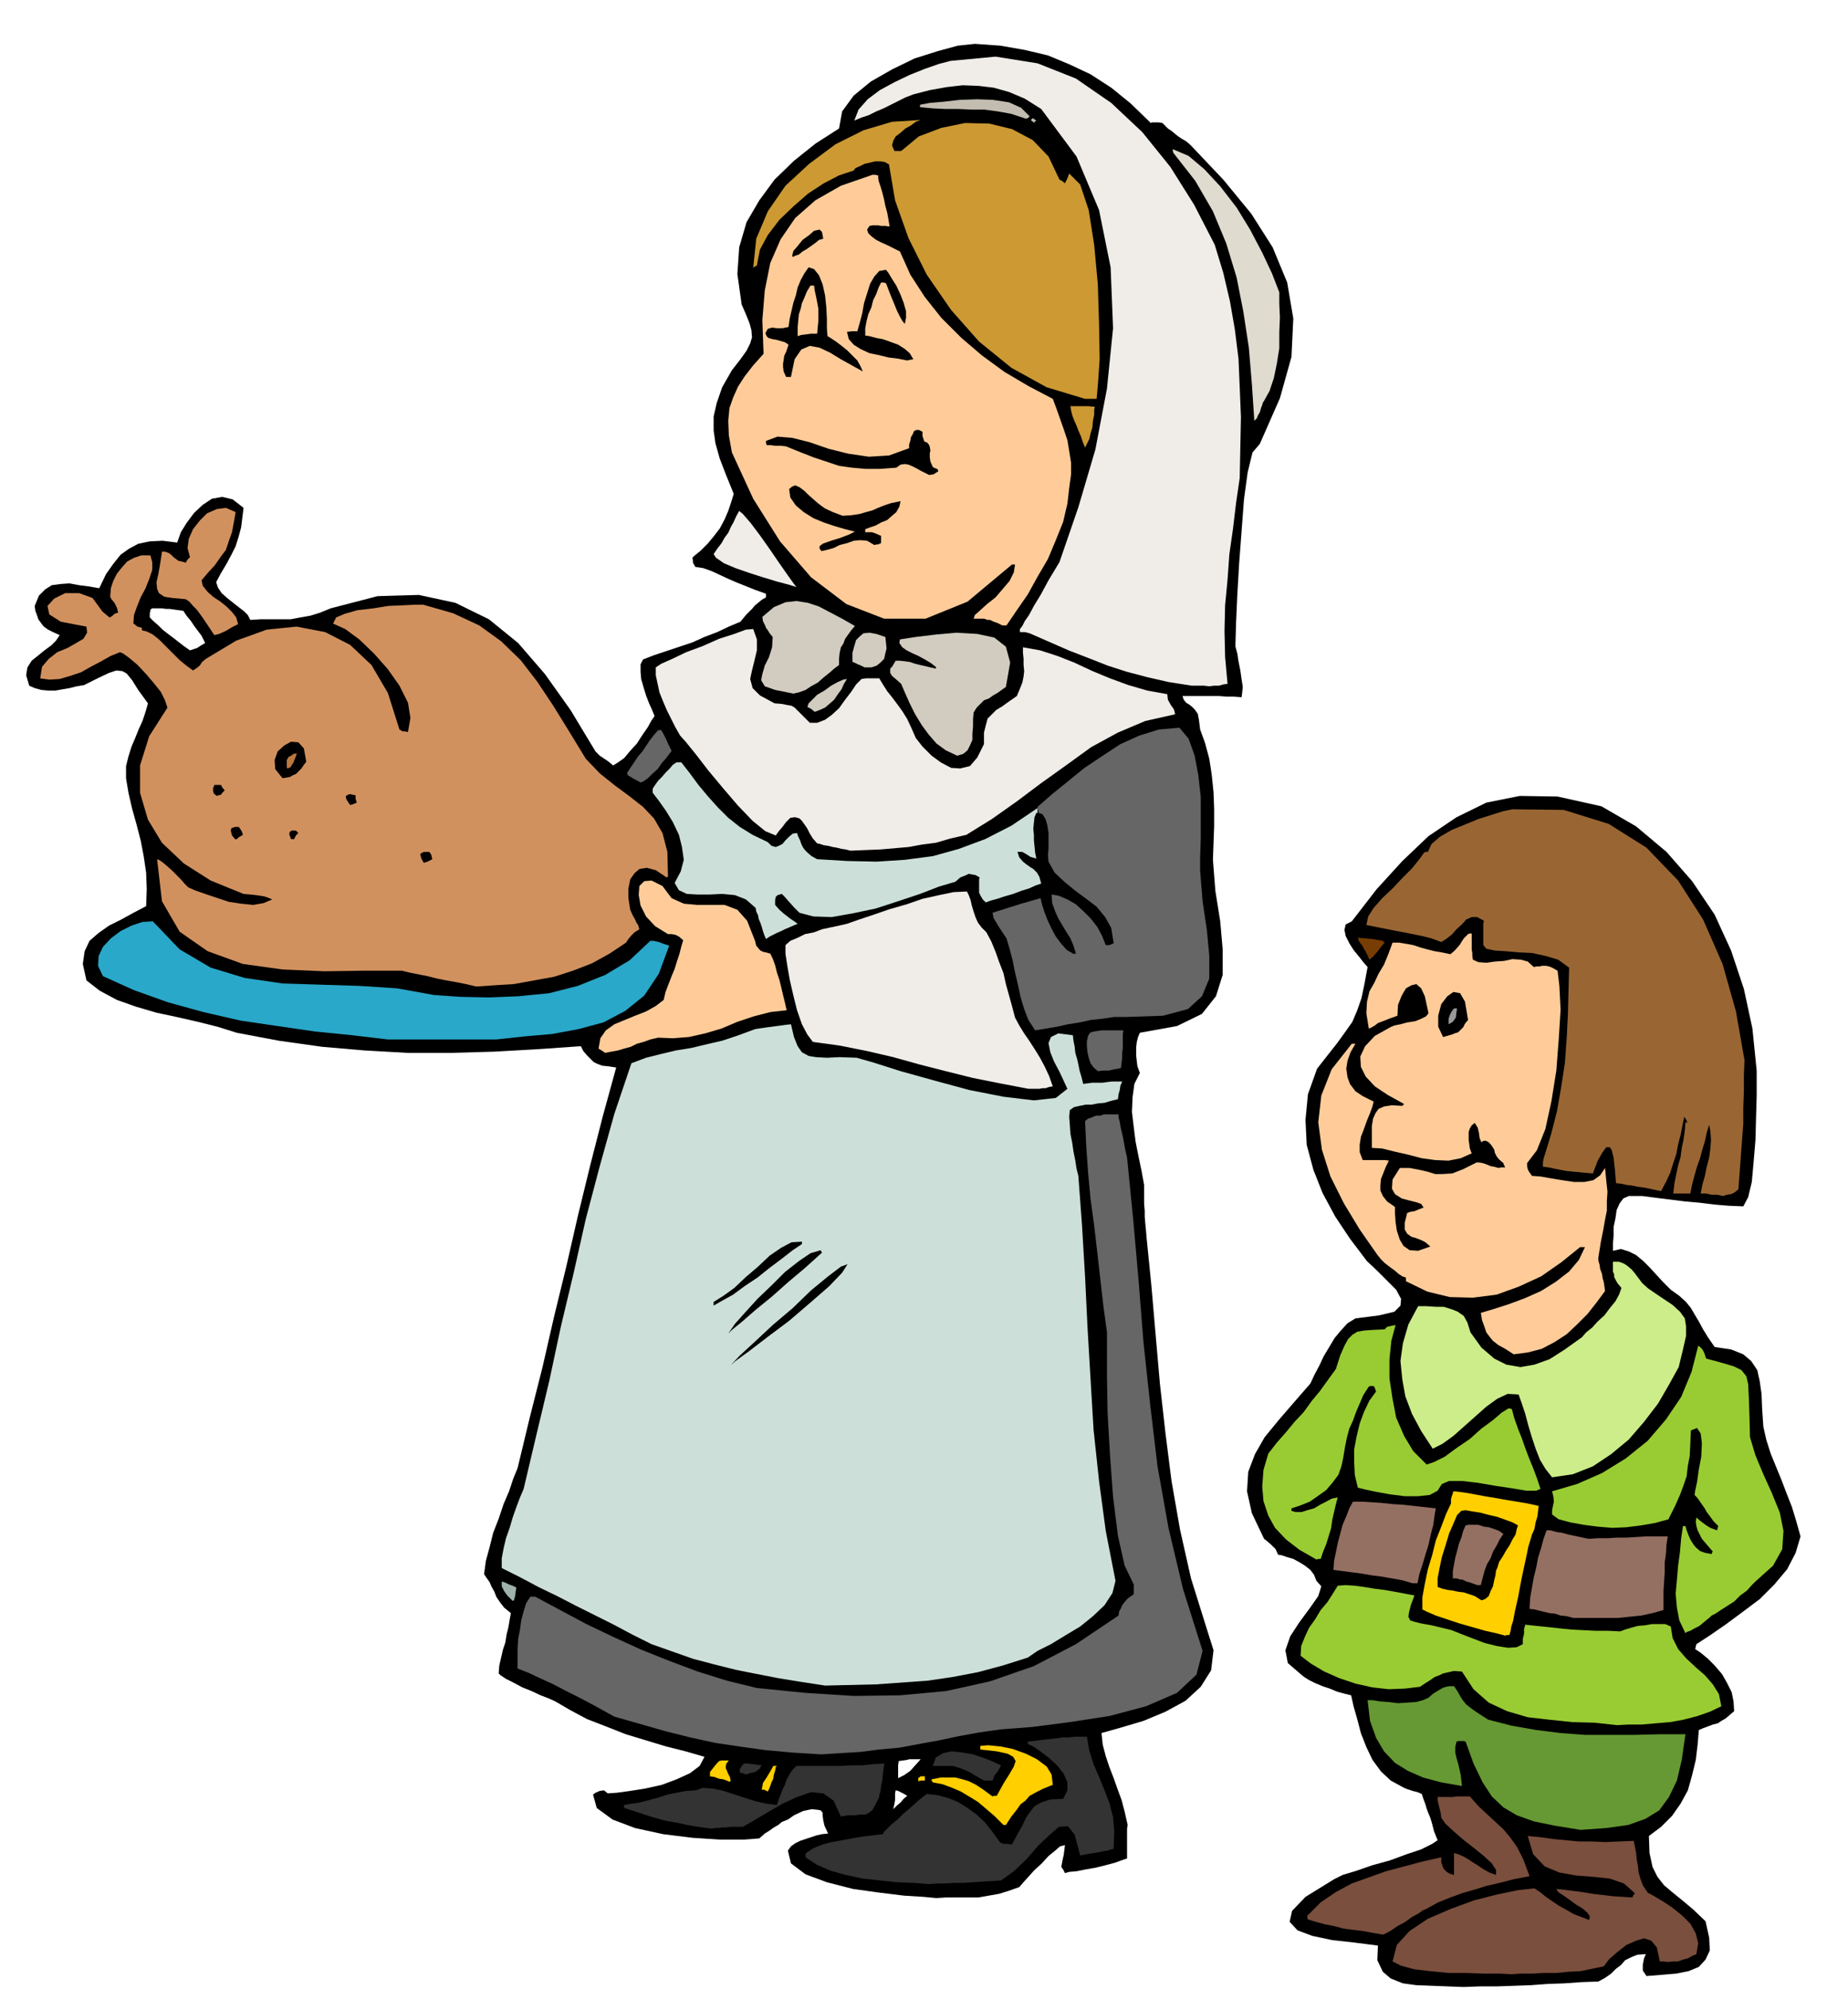 <svg xmlns="http://www.w3.org/2000/svg" fill-rule="evenodd" height="527.683" preserveAspectRatio="none" stroke-linecap="round" viewBox="0 0 3035 3266" width="490.455"><style>.brush1{fill:#000}.pen1{stroke:none}.brush2{fill:#7a4f3d}.brush3{fill:#333}.brush5{fill:#ffcf00}.brush6{fill:#666}.brush7{fill:#9c3}.brush8{fill:#cce0d9}.brush9{fill:#947063}.brush12{fill:#fc9}.brush14{fill:#f0ede8}.brush17{fill:#d1915e}.brush20{fill:#d1ccbf}.brush21{fill:#c93}</style><path class="pen1 brush1" d="m2403 3263-26-1-25-1-26-1-22-3-20-8-13-11-9-19 1-24-39-5-36-4-33-7-24-9-13-14 4-18 22-23 47-29 14-7 23-7 26-9 29-8 27-10 24-8 18-9 9-6-6-15-3-12-3-10-3-7-3-8-2-7-3-8-3-9-7-3-8-2-9-3-5-2-22-12-16-15-14-19-10-21-9-23-6-23-6-21-4-18-12-3-11-3-12-5-12-4-12-5-10-5-8-5-5-4-22-19-4-21 8-23 15-23 17-23 14-20 5-16-8-9-4-10-6-8-9-7-8-5-11-6-10-3-9-3-6-1-4-9-7-7-8-7-4-3-20-42-8-36 2-32 11-29 16-28 23-28 25-29 27-31 7-15 8-15 7-15 9-15 9-15 10-12 11-12 13-8 39-5 25-6 10-10 1-11-8-15-14-14-17-17-17-16-28-37-24-36-21-39-15-38-11-41-2-41 4-42 15-42 18-23 15-19 13-18 12-17 8-19 7-20 5-24 5-27-7-8-7-9-9-11-7-11-6-12-2-10 2-9 10-5 41-53 42-46 43-41 46-31 49-24 55-11 62 1 72 16 57 33 50 42 42 48 37 55 27 59 21 63 14 65 7 69v42l-1 34-1 38-3 36-3 33-6 25-8 15-24-1-24-2-24-3-23-2-24-3-24-3-23-3h-22l-9 4-6 8-5 11-2 14-3 14v14l-1 13v12l13-3 13 4 12 6 12 10 10 10 11 12 11 12 13 13 14 10 11 10 8 10 7 12 6 10 7 13 8 13 11 16 27 4 20 8 13 11 10 15 4 18 3 21 1 25 2 29 5 22 7 22 9 22 9 22 8 21 9 23 7 23 7 25-8 27-14 27-21 25-24 24-28 21-27 20-26 18-23 15-1 4-1 4 9 6 12 10 11 11 12 14 8 14 8 16 3 15 1 16-7 6-7 6-7 4-6 4-8 2-8 3-8 3-7 3-2 24-3 25-6 25-7 25-12 22-14 20-18 18-20 15 1 28 5 23 8 16 11 14 13 11 16 13 18 15 21 20 6 27 1 21-7 15-11 12-17 7-20 4-24 2-25 2-6-9v-10l2-10 3-7-14 1-10 4-10 5-7 8-8 6-8 8-10 7-11 6-28 1-28 2-28 1-27 2-28 1-28 1h-28l-27 1z"/><path class="pen1 brush2" d="m2482 3242-20-1h-25l-29-1h-29l-30-3-26-3-22-6-14-7 7-27 21-23 30-20 37-16 38-14 39-10 34-7 27-3 9 6 10 8 10 7 12 8 11 6 12 7 13 5 13 5 1-6-4-6-8-7-10-6-11-8-10-7-9-6-3-5 11 1 15 2 16 2 18 3 17 2 17 2 16 1 15 1 1-3 3-4-18-16-23-8-28-3-27-2-28-5-24-10-19-20-9-30 21 2 21 3 21 2 21 2h21l22 1 23-1 24-1 2 9 2 11 1 10 2 11 1 10 3 11 4 11 8 12 11 6 15 9 15 10 16 13 13 13 9 16 4 16-3 18-7 3-7 4-8 2-8 3h-9l-8 1-7-1h-6l-5-23-9-11-12-4-13 4-16 7-14 11-14 12-9 12-19 4-19 4-20 1-20 2h-21l-19 1h-18l-16 1z"/><path class="pen1 brush2" d="m2271 3177-17-3-16-3-17-2-15-2-15-4-15-3-15-4-13-4-1-3v-3l22-22 25-17 26-14 28-10 28-10 30-8 30-8 31-7v8l3 9 2 3 4 4 5 3 7 2v-36l7 2 9 4 7 4 9 6 8 5 9 6 9 5 11 4v-8l-7-11-13-12-16-13-18-14-16-14-13-12-7-10-1-8-2-8-1-4-1-4-1-5v-5h25l6-1h22l14 16 14 13 13 12 14 13 11 13 12 17 10 20 10 27-26 5-23 6-22 5-19 6-21 6-19 7-20 8-20 11-5 2-7 5-11 6-11 8-13 7-10 7-9 5-5 2z"/><path class="pen1 brush1" d="m1538 3117-21-2-32-2-41-5-43-6-43-11-35-13-24-18-5-21 5-7 7-5 8-4 9-3 9-3 9-3 9-2 10-1-6-13-2-9-1-8v-4l-3-4-5-1-10-1-14 3-15 7-10 7-10 4-6 5-7 4-7 5-8 5-9 8-26 2h-38l-46-3-48-6-46-10-37-14-26-19-6-22 4-3 7-3 7-1 6 5 15-1 22-3 25-4 27-6 24-9 22-10 16-12 8-15-31-9-32-8-33-10-33-10-33-13-31-12-28-15-24-14-11-5-13-5-15-7-15-6-15-8-12-6-9-6-3-3 1-13 3-13 3-13 4-12 2-13 3-12 2-12 2-11-11-9-7-9-6-9-3-8-5-9-3-7-5-7-4-6 3-22 6-22 6-24 9-23 8-24 9-21 7-21 7-17 20-83 21-83 19-83 20-82 19-83 20-82 21-82 22-80-13-2-10-1-8-3-6-3-6-6-5-5-6-7-4-8-72 5-71 4-71 2h-70l-71-4-70-6-71-10-69-13-32-10-32-8-35-8-33-7-34-10-31-11-28-15-22-17-6-27 3-21 8-17 15-13 17-12 20-10 20-11 21-11 1-28-1-27-4-27-5-26-7-27-7-25-6-26-4-24v-20l4-16 5-16 6-14 6-15 6-13 5-15 4-14-16-22-10-16-9-11-7-4-10-1-12 4-17 8-24 12-12 2-12 3-12 2-11 2H79l-11-1-11-3-9-4-5-17 2-13 7-11 10-8 11-9 11-8 8-8 6-9-11-5-8-4-7-5-4-5-5-7-2-6-3-8-1-8 7-17 10-10 11-7 15-2 14-1 16 3 16 2 17 3 11-23 12-17 12-15 14-10 15-8 19-4 21-1 24 3 6-17 10-16 12-16 14-13 15-10 17-3 17 4 18 14-2 16-2 16-4 15-5 16-7 14-8 15-9 15-8 15 3 9 6 9 9 8 10 8 9 7 9 7 6 6 4 8 16-1h50l16-3 17-3 16-5 17-7 77-20 68-2 60 13 55 27 48 39 44 51 42 59 41 68 7 7 6 4 3 2 3 2 4 3 6 5 8-5 10-7 10-12 11-12 9-14 9-13 6-11 5-7-4-10-5-11-5-13-4-13-4-14-1-12v-12l4-8 18-7 21-7 21-7 21-7 20-9 21-8 19-9 19-8 9-11 10-10 5-6 5-4 6-5 7-4v-6l-17-6-15-6-15-6-14-6-15-7-13-6-14-5-13-2-4-7v-4l-1-4 3-3 11-9 11-11 10-12 10-13 8-15 6-14 5-15 4-13-13-32-10-26-7-25-3-21v-23l5-22 9-26 16-28 14-18 10-14 6-12 3-10-1-12-3-11-6-15-7-16-7-50 3-44 12-41 21-36 25-34 32-31 35-28 39-25 5-28 19-26 28-23 35-20 37-18 38-12 33-9 28-3 42 3 40 7 38 9 36 15 34 16 34 22 32 26 33 32 2-1h11l6 1 4 4 5 5 6 4 6 5 5 4 6 4 7 4 7 6 54 57 46 56 35 55 24 58 10 59-3 63-19 68-33 75-12 14-8 33-6 44-4 53-4 53-3 52-2 45-1 34v5l3 11 2 13 3 15 2 14 2 13-1 10-1 7-13-1h-12l-12-1h-60l2 6 4 5 5 3 5 4 4 4 5 7 2 10 2 16 8 22 7 26 4 26 3 29 1 27v29l-1 27-1 28 4 51 8 50 4 46v42l-11 35-23 29-41 20-61 11-3 7-2 8-1 8v15l1 9 1 8 4 11-9 18-3 22-1 24 3 25 3 24 5 25 5 24 4 22v31l1 11v10l1 12 1 10 1 12 8 80 7 81 7 80 9 80 10 79 14 80 18 80 25 80 12 38-4 33-17 27-25 23-33 18-36 15-37 11-32 9 2 19 5 19 6 18 7 18 6 17 7 19 5 19 5 22-1 6v49l-9 3-11 4-15 4-16 4-17 3-15 3-12 1-7 2-3-6-3-4 2-11 2-9 1-8 1-8-8 2-8 7-11 9-11 12-12 11-10 11-9 10-6 7-17 6-16 5-17 3-17 3h-53l-16 1zm-71-146 6-6 6-5 5-6 6-5-7-4-4-2-4-2-4-1-1 5v11l-1 6-2 9zm8-51 10-5 10-7 9-10 8-9h-19l-3 1-7 1-7 1-1 7v21zM312 1068l6-2 6-2 6-4 7-4-3-6-3-6-6-8-6-8-6-9-6-7-4-6-2-3-8-1-7-1-7-1h-6l-7-1h-16l-3 2v2l-1 4v7l6 6 8 7 7 7 9 7 8 6 9 7 9 7 10 7z"/><path class="pen1 brush3" d="m1526 3094-26-2-26-1-29-3-28-3-28-6-25-7-23-10-18-12v-5l1-2 12-8 15-6 15-4 17-3 16-3 17-3 17-2 17-2 2-4 5-5 7-7 10-8 10-10 12-10 12-11 14-11 18 2 18 5 15 6 16 10 14 10 14 13 12 15 13 18 3 2 4 1h5l8 1 9-17 8-14 6-13 7-10 7-9 11-6 15-5 21-1 7-14v-13l-6-14-10-13-14-13-13-10-13-9-9-4v-4l25-3 19-2 14-2h11l7-1h21l4 23 7 22 9 21 9 22 8 21 6 23 2 24-1 28-4 1-6 2-7 1-9 2-13 2-16 3-9-34-11-14-15 1-15 13-19 18-19 22-21 20-21 15-16 1-16 1-15 1-14 1h-15l-15 1h-14l-13 1z"/><path class="pen1" style="fill:#693" d="m2596 3005-43-7-34-7-28-10-22-13-19-18-15-23-15-31-13-36-4-1h-7l-4 1-2 9v9l2 9 3 10 2 9 2 9 1 9 1 9-34-6-30-8-25-11-21-13-18-19-13-22-10-28-4-34h8l12 2 14 1 16 2 15-1 15-1 11-3 9-4 8-7 10-6 5-3 6-2 6-1h7l6 9 5 9 4 6 5 6 5 4 8 6 9 6 14 9 39 10 40 7 40 5 40 3h81l41-1h43l-6 42-8 34-13 27-16 22-23 14-28 10-36 5-42 3z"/><path class="pen1 brush3" d="m1168 3003-21-3-18-3-18-4-18-3-18-5-16-5-18-6-16-5v-5l12-2 14-2 15-4 15-4 15-5 15-3 16-3 16-1 11-4 15 1 16 3 19 6 18 6 19 6 18 4 17 2 3-9 3-8 3-8 4-8 3-9 4-7 5-8 7-7h72l18-1h18l18-2 19-1-1 2-1 7-1 8-1 11-2 9-1 9-2 6v3l-6 12-5 9-6 5-6 3h-9l-8 1h-11l-12 2-12-26-17-12-20-2-23 8-24 11-24 14-22 13-19 11h-21l-6 1h-7l-6 1h-6l-6 1z"/><path class="pen1 brush5" d="m1648 2997-15-15-14-12-13-11-13-8-15-9-14-6-16-6-16-3-2-3v-2l15-3h24l12 3 10 3 12 6 12 8 15 11 3-1h4l11-20 10-16 7-12 3-9-4-7-9-5-18-4-27-3v-6l13-1 20 2 20 4 22 8 18 9 16 12 8 13 2 17-15 6-12 6-11 6-7 8-8 6-7 10-8 10-9 14h-4zm-387-55-6-3h-4l2-11 6-9 6-10 5-9h6l-2 2-1 6-2 6-1 7-3 6-2 6-2 5-2 4zm-65-17-8-3-7-1-8-3-7-1v-7l7-9 5-6 3-3 4-1h12l-4 5-1 4v4l2 4 1 3 2 4 2 4 1 6-3 1-1-1zm312 0v-5l4-3h7v7h-6l-5 1z"/><path class="pen1 brush3" d="m1616 2924-14-8-10-6-9-4-8-3-10-3h-33l5-14 12-7 14-3 18 2 17 3 18 6 15 6 13 6-2 4-4 7-5 6-3 8h-14zm-390-10-6-2-5-1v-6l2-3 2-3 3-3h6l8 1 7 1 8 1-4 6-7 5-9 2-5 2z"/><path class="pen1 brush6" d="m1349 2881-48-3-44-4-43-6-40-6-41-9-40-10-42-12-42-12-20-11-20-11-21-11-20-10-21-11-20-9-19-9-18-7v-32l1-17 3-15 2-15 4-15 4-13 7-11h8l41 22 43 23 44 21 46 21 45 18 48 18 48 15 49 12 80 8 79 5 76-1 76-7 72-16 72-25 69-36 70-47 1-7 3-5 2-5 3-4 6-7 10-7v-16l-15-31-11-49-8-64-5-68-4-70-1-61v-71l-6-44-5-44-5-44-5-43-6-44-4-43-3-43-2-42 5-4 6-2 7-3h7l6-2h24v5l2 7 1 7 2 9 2 8 2 11 2 11 3 13 10 101 9 102 8 101 11 102 12 101 18 101 24 101 32 101-10 39-32 30-51 22-60 16-65 10-62 8-52 4-35 5-33 6-33 7-33 6-32 6-33 3-31 4-33 2-31 2z"/><path class="pen1 brush7" d="m2656 2833-37-4-37-1-38-4-35-4-34-10-30-14-25-22-19-29-13-1-9 2-9 2-6 3-8 3-7 5-8 5-9 6-25 3-26 1-27-3-27-6-27-9-25-11-22-13-17-13 1-16 6-15 7-15 10-14 9-15 11-13 9-14 8-13 13-1 15 1 15 2 18 3 16 2 17 3 16 3 16 3-6 16-3 12-1 7 3 6 6 2 12 3 17 3 25 6 8 2 15 6 18 7 21 8 20 5 19 3 14-1 10-5v-9l2-8v-8l2-7 18 2 20 2 18 2 20 2 19 1 20 1h20l21 1 8-3 10-3 11-3 12-1 11-2h22l9 4 3 19 9 18 13 15 16 15 15 13 13 15 10 16 4 20-19 9-20 7-23 6-22 4-24 2-23 2h-22l-18 1z"/><path class="pen1 brush8" d="m1355 2768-39-6-37-6-36-7-35-7-36-9-34-9-34-12-34-12-32-16-30-16-32-16-30-15-31-16-31-15-30-16-30-15v-16l3-16 4-17 6-17 5-17 6-17 6-16 6-14 21-89 21-88 19-89 21-88 20-89 23-87 24-86 28-83 24-9 24-6 25-6 25-4 25-6 26-6 27-9 27-10 6-1 7-1 7-1 8-1 7-1 8-1 7-1 9-1 5 21 6 15 7 10 11 6 12 2 18 1 21-1 28 1 28 8 44 14 54 15 59 16 56 11 50 6 36-4 19-15-6-13-7-15-9-17-6-15-3-15 4-10 12-6 24 3 1 9 2 10 1 10 3 10 2 9 2 10 3 10 3 12 7-1 8-1h17l7-1 8-1h17l-3 7-1 7-2 7-1 8-12 3-10 3-11 1-10 2h-10l-10 2-9 2-7 5-1 11 1 13 1 15 3 15 2 14 3 15 2 13 3 12 6 81 5 84 4 83 5 85 5 84 9 84 11 82 16 82-5 20-13 20-19 18-21 17-25 15-23 14-22 11-16 11-41 13-41 11-42 8-41 6-42 3-42 3-42 1-42 1z"/><path class="pen1 brush5" d="m2472 2686-15-4-18-4-21-6-21-6-21-7-18-6-14-6-8-4v-20l4-22 5-24 7-23 6-24 9-23 8-21 8-17v-7l1-4 1-3 1-2v-3l3-1 16 2 17 3 16 3 18 3 17 3 18 3 18 3 18 4-1 8-1 9-3 10-2 11-4 9-3 10-3 10-2 10-9 42-6 32-5 22-3 16-3 9-1 7-1 3-1 4h-4l-3 1z"/><path class="pen1 brush7" d="m2768 2682-10-21-4-21-2-23 2-22 2-24 3-22 2-23 3-20h4l2 7 3 8 3 7 5 8 4 5 7 6 8 3 11 2 1-3 1-1-6-7-6-7-6-7-3-6-4-8-2-7-1-7 1-7 7 6 8 6 3 2 5 3 5 2 6 2 1-4 1-3-8-8-5-7-6-8-4-7-5-7-4-6-4-5-3-3 1-7 3-14 3-21 4-21 1-22-2-16-6-9-10 4-1 22-1 20-3 16-2 17-5 15-6 16-8 18-11 22-22 6-23 4-24 3-23 1-24-2-23-3-22-4-19-5-7-5-4-3v-7l1-5 1-5 1-4-1-9-2-8 41-12 41-18 39-24 36-29 30-35 25-37 17-41 11-43 3 2 4 4 3 6 3 9 26 7 20 6 12 6 8 10 3 13 1 20 1 28 1 39 9 30 13 31 14 31 13 32 6 30-2 30-15 27-29 26-6 6-8 9-11 8-10 10-11 7-11 7-9 6-6 3-3 3-5 4-6 5-6 5-8 4-7 4-6 2-2 2z"/><path class="pen1 brush9" d="m2584 2657-11-3-10-1-9-3-9-1-9-2-8-2-8-2-8-1 1-18 3-17 3-17 4-16 3-16 5-16 4-15 5-14h6l4 1 7 2 8 1 11 3 14 3 19 4 15-1h16l16-1h16l16-1 17-1h34l-2 13-1 15-2 15v16l-1 15-1 16v31l-18 5-18 4-20 2-19 2h-73z"/><path class="pen1" style="fill:#9eb3ab" d="m842 2629-9-9-5-7-4-8v-8l6 2 6 3 6 2 6 3-1 6-1 8-2 7-2 1z"/><path class="pen1 brush1" d="m2433 2628-11-7-9-3-9-3-9-1-9-2-8-1-9-2-8-3v-14l3-16 4-19 6-19 6-20 7-16 6-14 7-7 7-1 11 2 13 2 15 4 13 3 14 5 11 4 9 5-2 6-2 9-5 8-5 10-6 9-5 9-6 9-3 10-2 4-1 8-2 8-2 10-4 8-3 8-6 5-6 2z"/><path class="pen1 brush9" d="m2426 2603-11-4-7-2-6-3h-3l-7-2h-6v-12l2-11 2-11 3-11 3-12 4-10 3-11 4-9 5-1h16l9 3 8 1 9 3 8 3 7 5-6 9-5 10-6 10-4 11-6 10-4 11-3 11-3 12h-6zm-106-3-17-5-17-3-17-3-16-2-17-3-16-2-15-2-15-2 1-15 3-14 3-15 4-15 4-15 6-14 5-13 6-11h15l16 1 16 1 18 2 17 1 18 2 18 2 18 2-2 12-2 15-4 15-4 18-5 16-5 17-5 15-3 15h-8z"/><path class="pen1 brush7" d="m2162 2561-28-16-22-17-18-19-11-20-8-24-2-24 2-27 8-27 14-18 15-17 14-17 15-16 13-18 14-17 13-18 13-18 7-22 7-16 6-11 7-7 8-5 11-2 14-1 20-1 4-4 4-1 4-1 6-1-7 26-3 30v32l5 33 6 31 13 30 15 25 22 22 12-4 18-9 19-14 22-15 19-17 19-14 14-12 11-7h3l3 1 4 15 6 17 6 15 6 17 6 16 7 17 6 16 6 18-7 3h-16l-24-4-27-4-29-5-26-3h-21l-12 5-7 11-13 7-19 2h-22l-24-3-22-4-19-4-12-3-5-21-1-21v-21l4-21 5-21 7-19 9-19 11-15-3-8-2-1h-4l-3 1-9 14-6 14-6 14-5 14-6 13-4 15-3 15-3 18-3 14-5 14-9 12-11 13-14 10-13 9-15 6-15 5v4l7 2h10l9-3 11-3 10-6 10-5 9-5 10-2-3 11-3 13-3 13-2 14-4 13-4 13-5 12-4 12h-4l-3 1z"/><path class="pen1" style="fill:#cced8a" d="m2549 2426-11-14-9-15-7-18-6-18-6-20-5-19-6-18-5-14-18-1-17 8-18 13-18 16-18 16-18 16-18 13-16 8-19-29-15-28-11-29-5-28-3-30 4-29 9-31 16-30h14l15 1h13l13 4 10 4 10 7 6 11 5 16 18 25 21 18 20 10 23 4 23-4 25-9 25-16 28-20 7-8 10-8 9-10 11-10 9-12 9-11 6-11 4-11-6-7-3-5-3-6v-4l-2-5v-16h10l8 3 6 4 7 6 5 6 6 8 6 8 10 9 22 15 18 12 12 11 8 11 2 13v16l-5 22-7 29-16 29-18 31-23 30-25 29-29 24-30 20-33 13-34 5z"/><path class="pen1 brush1" d="m1200 2242 15-16 24-22 30-28 33-28 30-29 28-23 21-16 11-4-9 14-21 22-31 27-35 30-36 27-30 23-22 16-8 7z"/><path class="pen1 brush12" d="m2486 2224-14-9-11-6-9-7-5-6-6-8-3-9-4-11-2-12 20-6 25-8 27-10 27-12 24-15 22-17 16-19 10-21h-8l-31 25-33 23-37 17-36 13-39 5-38-1-37-9-35-17v-6l-6-2-6-4-7-6-7-5-9-7-6-6-4-5-1-1-30-43-26-43-22-44-14-44-6-45 5-44 17-43 33-42h6l-8 14-5 14-2 13 2 14 4 11 9 12 12 8 18 9-2 8-4 11-5 12-5 14-5 13-2 13v12l5 13h37l6 1-5 10-4 10-4 10-1 10v9l4 9 7 9 13 9v11l1 14 2 14 5 15 6 10 10 7 14 1 20-7-8-7-8-4-8-3-7-2-7-5-4-7v-11l4-16 5-2 7-1 7-3 8-3-4-6-9-3-12-3-11-3-11-7-5-9 1-15 12-19h16l16 3 13 3 13 4h12l16-1 18-7 22-11h4l6 1 6 2 7 3 6 1 7 2 5-1h6l-2-4-1-3-7-6-4-5-3-6-1-5-3-5-3-4-4-4-5-2-4 1-2 2-3-7-1-8-2-9-5-8-5 4-3 5-2 6v13l1 7 1 7 3 8-18 8-20 4-22-1-22-3-23-6-22-5-20-5-17-1v-36l2-12 4-9 5-7 9-4 13-2 17 1 2-2 1-1-27-15-21-14-15-16-8-16-1-17 8-17 16-17 27-15 5-2 10-2 11-3 13-2 10-4 8-4 4-5-1-5-5-23-6-13-8-7-8 2-9 5-7 12-6 15-1 18-14 5-10 4-8 3-5 4-7 4-3 1-4-25 1-19 4-17 8-14 7-15 9-15 7-17 7-19h11l12 2 11 2 12 4 11 3 12 3 12 2 14 3 7-6 8-9 7-11 7-7 2-1h4v26l1 6v5l1 6 9 4 13 1 14-2 15-1 14-3 14 1 11 3 10 9 5-1h5l3-1h7l5 1 5 2 9 5 3 25 2 39-3 48-4 52-8 50-10 46-14 35-16 21v5l1 5 2 4 5 7 14 1 17 3 18 3 20 3h17l15-3 11-8 8-12 2 21 2 18-1 15v16l-3 15-3 17-4 20-4 25v5l2 7 1 7 3 8 1 7 2 7 1 7 1 7-14 19-15 19-17 17-17 16-20 13-21 11-23 6-23 3z"/><path class="pen1 brush1" d="m1196 2190 11-16 17-19 20-22 23-22 22-22 23-18 19-13 17-5v1l2 3-11 10-19 17-25 21-27 24-27 22-23 20-16 13-6 6zm-24-46v-6l16-10 18-13 19-18 20-17 19-18 19-13 17-9 17-1v4l-15 10-18 14-20 15-20 16-21 14-19 14-18 10-14 8z"/><path class="pen1" style="fill:#963" d="m2830 1964-10-2h-9l-9-2h-9l3-15 4-14 3-15 4-15 2-15 1-14-1-14-2-11-4 13-3 14-4 13-4 15-5 14-4 14-4 15-3 15h-28l2-17 3-15 3-14 4-14 2-15 3-14 2-15 1-14v1l3 1-1-4-4-6-3 15-3 15-4 15-3 16-5 15-5 16-7 15-8 15-10-2-9-2-10-2-9-1-9-2-9-1-9-2-9-1-2-24-2-18-3-12-3-5h-6l-6 8-8 14-8 21-12-1-10-1-11-1-10-1-11-2-10-2-9-2-9-1v-7l1-6 12-39 10-39 7-40 6-39 3-41 2-39 1-40 1-37-18-13-20-6-23-5-22-1-22-2-17-1-14-3-5-6v-35l1-5-11-6h-9l-9 4-7 8-9 8-8 9-9 7-8 5-16-6-16-4-15-3-15-3-16-3-15-3-15-3-15-3 3-14 9-14 14-16 17-16 16-17 16-16 12-15 8-11 2-1h4l6-13 14-12 19-11 22-9 22-9 22-7 19-6 15-3 84 1 74 23 62 39 52 54 41 64 32 73 22 78 14 80-1 25v26l-1 27v27l-2 26-2 27-2 27-2 27-6 5-6 3-7 1-6 2z"/><path class="pen1 brush14" d="m1689 1788-47-9-45-9-44-11-43-11-43-12-43-10-45-9-44-6-9-12-9-17-8-23-6-24-6-26-4-23-3-20v-14l8-7 12-5 12-6 15-3 13-5 14-3 14-3 13-3 20-7 24-8 26-9 28-8 26-9 27-6 24-5 22-1 3 6 3 8 2 9 3 10 3 9 4 9 6 8 8 8 8 15 7 17 6 17 7 18 4 18 5 18 5 18 5 19 7 13 8 13 9 13 9 14 8 13 8 15 7 15 6 17-6 1-6 2h-5l-5 1h-18z"/><path class="pen1 brush6" d="m1803 1759-7-6-5-7-3-9-2-9-1-10v-8l2-9 3-5 6-2 7-1 6-1h36l-1 6v23l-1 8v8l-1 8-1 9-11 2-9 2h-9l-9 1z"/><path class="pen1 brush12" d="m994 1729-6-4-5-3 3-17 9-13 14-10 17-7 17-7 18-7 16-9 13-10 3-13 5-13 5-13 5-12 4-13 4-12 3-12 3-10-7-6-6-3-6-1h-6l-21-13-15-16-9-18-3-17 1-15 8-8 12-1 18 9 15 20 20 9 22 2h45l21 8 16 18 13 33 2 8 5 6 2 2 4 2 5 1 7 2 4 8 4 11 3 12 4 12 3 12 3 13 3 12 3 13-27 3-27 7-27 9-26 11-27 8-27 6-26 2-24-1-13 3-11 4-11 3-10 5-11 3-10 3-11 2-10 2z"/><path class="pen1" style="fill:#29a8c9" d="m637 1707-59-7-60-6-62-9-61-9-61-14-58-16-56-20-51-23-8-17 1-16 7-15 13-14 16-12 18-9 18-6 17-1 44 46 51 30 56 17 62 9 62 2 64 2 62 4 61 11 43 3 47 1 49-2 50-5 47-12 45-18 40-24 34-32h5l9 2 8 3 9 3-17 46-24 36-31 25-36 19-41 11-43 8-46 4-46 5H637z"/><path class="pen1 brush1" d="m2370 1703-8-17v-18l5-19 10-13 10-7 11 2 8 14 5 30-5 6-3 6-4 4-4 4-6 2-5 2-7 2-7 2z"/><path class="pen1 brush8" d="M1704 1335h-2l-3 7-1 9-1 10 1 10v9l1 10 1 10 2 10-10-3-6-4-7-4h-8l3 9 6 7 5 4 7 5 5 3 6 6 4 7 3 11-9 3-11 5-13 4-13 5-14 4-12 4-11 3-8 3-5-5-3-5-3-6v-22l1-3-7-4-6-1-5-1-4 2-10 4-8 7-27 8-31 12-36 12-37 12-38 8-34 6-30-1-23-6-9-9-8-9-7-8-5-5-7 2-3 3-1 5v8l7 8 8 7 4 3 5 4 6 4 7 5-7 3-7 3-7 3-6 3-7 3-6 3-6 3-6 4-3-7-2-6-2-7-2-6-3-7-1-6-3-6-1-6-16-14-18-7-21-2-20 1h-21l-17-1-13-6-7-12 10-19 5-19-3-21-5-20-10-21-11-18-12-17-10-13v-7l4-6 5-7 6-6 6-7 7-7 5-6 6-4h8l14 18 14 19 15 18 17 19 17 17 19 15 21 13 25 12 6 6 7 2 5-2 6-3 5-6 6-6 6-5 7-1 2 6 3 6 2 6 3 6 3 4 5 5 6 5 9 5 50 3 48 1 46-3 46-6 43-12 43-16 43-22 43-29v8z"/><path class="pen1 brush6" d="m1700 1692-11-17-7-18-6-20-4-19-5-21-4-20-5-19-5-17-4-6-4-6-4-6-3-5-6-10-2-9 9-3 10-3 9-3 10-3 9-3 11-3 10-3 11-3 2 9 4 13 5 13 7 15 7 13 9 12 9 10 12 7v-1h3l-4-13-5-12-7-11-6-10-7-12-5-11-5-14-1-14 12 2 14 6 14 8 13 12 11 11 11 14 8 15 6 15h6l7-3-4-25-10-18-14-17-17-13-19-14-17-14-16-15-10-18-1-10 1-12v-25l-2-13-3-10-5-8-6-2-1-5-1-5 24-21 26-21 27-22 30-20 29-19 31-14 32-10 34-3 15 18 10 28 6 32 4 36v69l-1 29v23l4 50 7 47 4 42v38l-12 29-23 21-41 11-59 2h-21l-20 3-19 2-18 4-19 3-18 4-18 3-18 3z"/><path class="pen1" style="fill:#999" d="M2379 1682v-9l2-6 3-6 4-5h5l-1 6-1 9-5 7-7 4z"/><path class="pen1 brush17" d="m782 1620-17-4-15-3-17-3-15-3-16-4-15-3-15-3-12-3h-61l-66 1-69-3-65-9-58-21-46-32-29-50-8-69 3 1 6 4 6 5 9 8 7 7 8 8 6 7 6 6 11 5 17 6 18 6 21 7 20 3 20 2 17-3 14-6-7-3-6-2-6-1-7-1-9-1-12-1-54-22-44-28-36-34-23-38-13-44v-45l15-48 30-47-4-12-7-14-12-15-12-14-14-15-13-11-11-8-5-2-15 6-16 9-17 9-16 9-18 6-17 5-17 1-15-2 3-19 11-13 14-11 17-7 14-8 12-7 6-10-1-10-42-8-19-12-3-14 11-12 18-9h23l22 8 16 22 7 6 5 4 2-1 3-2 3-3 6-2-2-8-4-8-5-6-2-4 1-14 4-12 6-12 8-10 9-10 11-6 12-4h15l3 11v13l-5 15-6 15-8 15-6 15-5 14-1 14 2 1 2 2 3 2 7 2v4l8 2 10 5 10 8 12 12 11 11 11 11 11 9 11 8 6-4 5-4 4-6 6-5 50-30 50-18 49-5 47 9 41 21 35 33 27 46 19 60 2 1 3 2h3l6 1 4-23-4-25-14-28-19-27-23-26-24-23-23-17-20-9 5-10 14-6 21-6 26-3 25-4 24-1 19-1h14l49 14 43 20 36 26 32 31 27 35 26 39 26 42 28 46 23 24 25 20 23 17 23 18 18 19 14 24 8 31 1 41h-2v1l-18-12-15-4-12 2-8 7-7 10-3 15v16l3 19 4 9 4 7 2 5 3 4 1 4 1 3-8 5-5 5-5 6-4 6-27 18-29 16-31 12-31 10-33 6-33 6-32 2-30 2z"/><path class="pen1" style="fill:#783d03" d="m2249 1576-3-7-3-6-3-5-2-4-6-8-2-6 13 1 10 1 6 1 6 1 6 1 3 3-6 7-6 8-7 8-6 5z"/><path class="pen1 brush1" d="m696 1417-4-7-1-4-1-3 2-2 4-2h9l3 4 2 8-8 4-6 2z"/><path class="pen1 brush14" d="m1397 1397-8-2-7-1-8-2-6-1-8-2-7-1-6-2-5-1-7-8-5-8-4-8-4-6-5-7-4-4-7-2-8 1-7 7-6 8-6 7-5 7-17-7-21-17-24-25-24-28-25-30-20-26-17-21-9-10-8-14-7-14-7-14-6-14-6-15-3-14-3-14v-13l9-6 18-8 23-11 27-10 27-12 25-8 19-7 12-1 6 17v18l-4 17-4 16-3 14 4 15 12 12 24 13 12 1 10 2 6 1 5 3 3 3 5 5 7 7 10 10h12l13-5 11-8 12-11 10-14 10-13 8-12 9-9 7-1h22l6 10 7 11 8 10 9 12 8 11 8 13 7 15 7 16 11 14 15 15 15 11 17 9 15 1 16-4 12-14 11-22v-19l3-12 3-11 7-7 7-7 10-6 11-8 13-9 5-12 4-10 2-10 1-9-1-10v-10l-1-10v-9l28 5 28 9 28 11 30 14 29 12 30 11 31 9 33 6 1 9 5 9 5 7 2 8-49 11-45 19-44 24-40 29-42 30-40 30-41 29-42 26-26 6-24 7-23 3-22 4-23 2-23 2-25 1-24 1z"/><path class="pen1 brush1" d="m387 1379-6-7-1-4-1-4 1-4 6-2h6l1 1 2 3 2 3 2 6-7 4-3 3h-2v1zm91-1-3-8 1-4 3-2h7l2 2 2 2-4 4-3 6h-5zm97-56-4-6-2-3-1-4v-2l6-3 10 2v6l2 6-7 3-4 1zm-219-15-5-4-1-4v-5l1-2 1-3h11l2 4 4 5-4 4-2 3-4 1-3 1z"/><path class="pen1 brush6" d="m1052 1285-11-6-10-6-1-3v-1l6-9 6-9 6-9 7-8 6-9 6-9 7-9 7-8h5l4 7 4 8 4 9 5 10-3 4-6 8-7 8-7 10-9 8-7 7-7 5-5 2z"/><path class="pen1 brush1" d="m464 1278-12-15-1-15 5-14 11-10 11-6 12 1 9 10 4 22-4 5-4 6-5 5-4 4-5 2-5 3-6 1-6 1z"/><path class="pen1" style="fill:#ba7840" d="m472 1262-1-2v-12l3-5 4-2 4-3 7-1-2 1-1 4-2 5-2 5-5 8-5 2z"/><path class="pen1 brush20" d="m1572 1241-19-9-15-11-13-15-11-15-11-18-9-18-8-18-6-14-9-8-6-5-3-5v-7l3-3 3-5 3-5h7l8 1 8 1 9 3 8 2 9 2 8 2 9 2v-2h1l-9-7-10-6-11-6-9-4-10-5-7-5-5-7 1-6 26-4 33-4 34-3 34 2 28 6 19 15 7 26-7 40-7 5-7 5-7 4-7 5-8 3-6 6-6 6-5 8-1 11v12l-1 11v11l-4 9-4 8-7 6-10 3zm-234-72-6-5-6-3 2-6 6-6 8-8 12-7 11-8 11-6 9-4 6-1-5 8-4 9-6 8-6 9-8 7-7 6-9 4-8 3zm-35-30-30-6-17-6-6-10 2-10 4-14 7-14 5-16 1-17-5-6-3-5-3-4-1-3-4-8-1-7 19-16 19-8 18-2 19 3 18 6 19 10 19 10 21 12-6 7-5 7-5 7-3 8-4 6-2 9-1 9v11l-8 6-8 7-10 8-9 8-11 6-9 6-11 4-9 2z"/><path class="pen1 brush14" d="m1957 1126-38-6-35-8-34-9-31-10-33-13-31-12-32-14-32-14-8-2h-8v-5l4-5 4-8 7-10 8-15 11-18 13-24 18-30 31-90 28-95 19-100 10-99-4-100-19-94-37-88-58-78-27-17-26-11-25-7-25-3-26-1-26 3-28 5-27 7-13 5-12 6-12 6-12 6-12 5-12 6-12 4-12 5 7-18 15-17 20-15 24-13 25-12 25-10 23-8 19-5 74-7 69 11 63 25 58 40 51 48 46 57 39 62 34 66 14 46 11 47 8 46 6 48 2 47 2 49-1 49-1 51-6 41-5 42-6 42-3 42-4 42-1 42 1 43 4 44-7 1-7 2h-8l-8 1-9-1h-20z"/><path class="pen1 brush20" d="m1420 1096-6-3-5-2-6-3-3-1v-15l3-11 3-10 6-6 6-5 10-1 11 2 15 5 1 9 1 10-2 8-2 9-6 6-6 5-9 3h-11z"/><path class="pen1 brush17" d="m352 1043-6-9-6-9-6-9-5-7-6-8-6-6-6-7-6-4-22-2-13-2-9-6-3-7-1-11 3-13 3-17 3-20h5l6 2 4 3 4 4 4 3 4 3 5 1 7 2 3-5 4-4-4-15 2-15 7-16 11-14 12-12 16-7 15-2 16 7-3 17-3 16-5 14-5 15-9 12-9 13-11 12-11 13 2 9 8 10 9 8 12 8 10 8 9 9 7 9 3 11-10 5-10 6-11 5-8 2z"/><path class="pen1 brush12" d="m1646 1027-8-4-6-2-6-3h-4l-6-2h-17l2-6 9-8 11-10 14-11 12-14 11-13 7-14 2-13h-5l-73 61-69 28h-68l-62-24-58-44-51-59-44-70-35-76-5-28-1-24 2-21 6-17 8-18 11-17 14-18 17-19-2-55 4-49 9-45 17-39 24-35 33-29 42-24 52-18h4l5 1 1 9 3 9 3 10 3 12 2 10 3 11 2 11 2 12-7-1h-7l-5-1h-9l-5 1-4 6 2 6 5 5 8 6 8 4 11 5 10 5 10 5 17 38 24 37 27 34 33 33 34 29 37 27 39 23 40 21 6 16 6 17 6 17 6 18 3 18 3 19v19l-3 22-3 26-7 30-12 30-13 31-17 29-16 29-18 26-17 25h-7z"/><path class="pen1 brush14" d="m1308 964-13-4-19-5-23-7-22-7-23-8-19-8-13-9-4-6 6-9 7-9 5-9 6-8 4-9 5-9 4-9 5-9 6 5 13 15 15 20 17 24 15 22 14 20 10 14 4 5z"/><path class="pen1 brush1" d="m1349 905-3-4v-4l5-4 8-3 9-3 10-3 8-3 8-3 6-3 4-2-16-4-17-5-18-6-17-7-16-10-13-11-9-13-2-14 5-4 5-2 7 3 8 6 6 6 9 8 8 7 11 8 13 6 16 6 15-1 13-2 10-3 11-3 9-4 10-4 12-4 15-3-2 9-5 9-7 6-8 7-10 4-9 5-9 3-8 3v5h11l6 2 9 4v12l-3 1-1 1h-3l-4 1-12-7-11-1-11 1-11 4-12 3-10 5-11 3-9 2zm177-125-8-4-6-3-7-4-6-3-7-3-6-1-7 1-7 5-27 2h-23l-23-2-21-3-21-7-21-7-23-9-22-9-9-1h-9l-8-1h-6l-1-4v-3l19-7 24 2 28 7 32 11 32 8 34 5 33-2 33-12v-6l2-6 1-6 3-5 2-5 4-2h4l6 3v7l3 9 5 2 3 4 1 3 1 6-1 4v7l1 7 4 9 4 2 3 1 1 1 1 3-8 5-7 1z"/><path class="pen1 brush21" d="m1782 735-4-10-3-9-4-9-3-8-4-9-3-8-2-8-1-7h29l11 1-1 5v8l-2 10-1 11-3 10-2 9-4 8-3 6z"/><path class="pen1" style="fill:#e0dbcf" d="m2060 691-4-60-5-60-9-59-11-56-17-56-22-53-29-50-36-46-1-4v-2l26 11 26 22 26 28 27 35 22 36 20 38 16 34 12 31v19l1 22-1 25v26l-4 25-5 24-7 21-10 18-1 1-1 4-2 5-2 7-3 5-2 5-3 3-1 1z"/><path class="pen1 brush21" d="m1782 655-63-19-58-32-53-43-46-52-40-58-30-60-22-62-10-59-7-4-7-1h-9l-8 2-9 2-8 4-7 3-3 4-24 8-25 13-26 17-24 21-23 22-19 25-13 24-5 26-4 2-2 2 5-48 19-45 29-42 39-36 43-32 46-23 47-14 47-3-8 3-8 6-9 5-8 7-8 6-4 7-2 8 4 9h11l29-24 37-14 39-8 40 1 37 9 34 18 26 27 18 38 4 2 5 4 4-8 3-8 18 18 14 42 9 57 6 65 2 65 1 58-3 43-2 22h-19z"/><path class="pen1 brush1" d="m1291 619-4-9-1-7v-6l1-6 1-7 3-6 2-6 2-6-6-4-7-2-7-2-6-1-7-2-3-3-2-5 4-7 7-2 8 1h9l10-2 2-14 3-13 3-13 4-12 3-13 5-12 6-11 7-10 9 3 8 10 6 15 4 18 2 19 1 19v16l1 13 5 3 9 6 8 6 10 8 8 8 9 9 5 9 4 9-18-10-18-10-18-11-17-8-16-3-14 6-11 16-6 29h-8zm199-27-15-3-16-2-16-4-15-3-15-7-11-7-8-9-3-12 8-1h9l4-14 4-15 3-17 5-16 5-16 7-12 8-9 11-2 4 5 6 10 7 11 7 15 5 13 4 14v11l-2 10-4-5-4-7-5-10-4-10-5-12-4-10-3-8-2-5-4-1h-4l-4 8-4 11-5 10-3 12-5 11-3 12-2 11v12l7 1 11 3 11 2 14 5 11 4 11 7 8 7 6 10-6 1-4 1z"/><path class="pen1 brush12" d="M1310 552v-15l1-11 1-10 3-9 2-9 4-9 4-10 6-10h6l1 8 2 9 2 10 2 11v20l-1 10-1 11h-10l-8 1-8 1-6 2z"/><path class="pen1 brush1" d="m1302 422-1-2 2-8 7-8 8-10 11-8 8-7 9-2 4 4 2 11-7 2-6 5-7 5-7 5-7 4-6 5-6 2-4 2z"/><path class="pen1" d="m1699 202-4-3-2-2 3-3 6 4-3 2v2zm-14-7-24-8-22-4-22-3h-21l-22-1h-21l-21-1-21-2v-4l16-3 23-2 26-3 29-1 26 1 26 4 20 9 14 14-3 3-3 1z" style="fill:#c2bdb0"/></svg>
